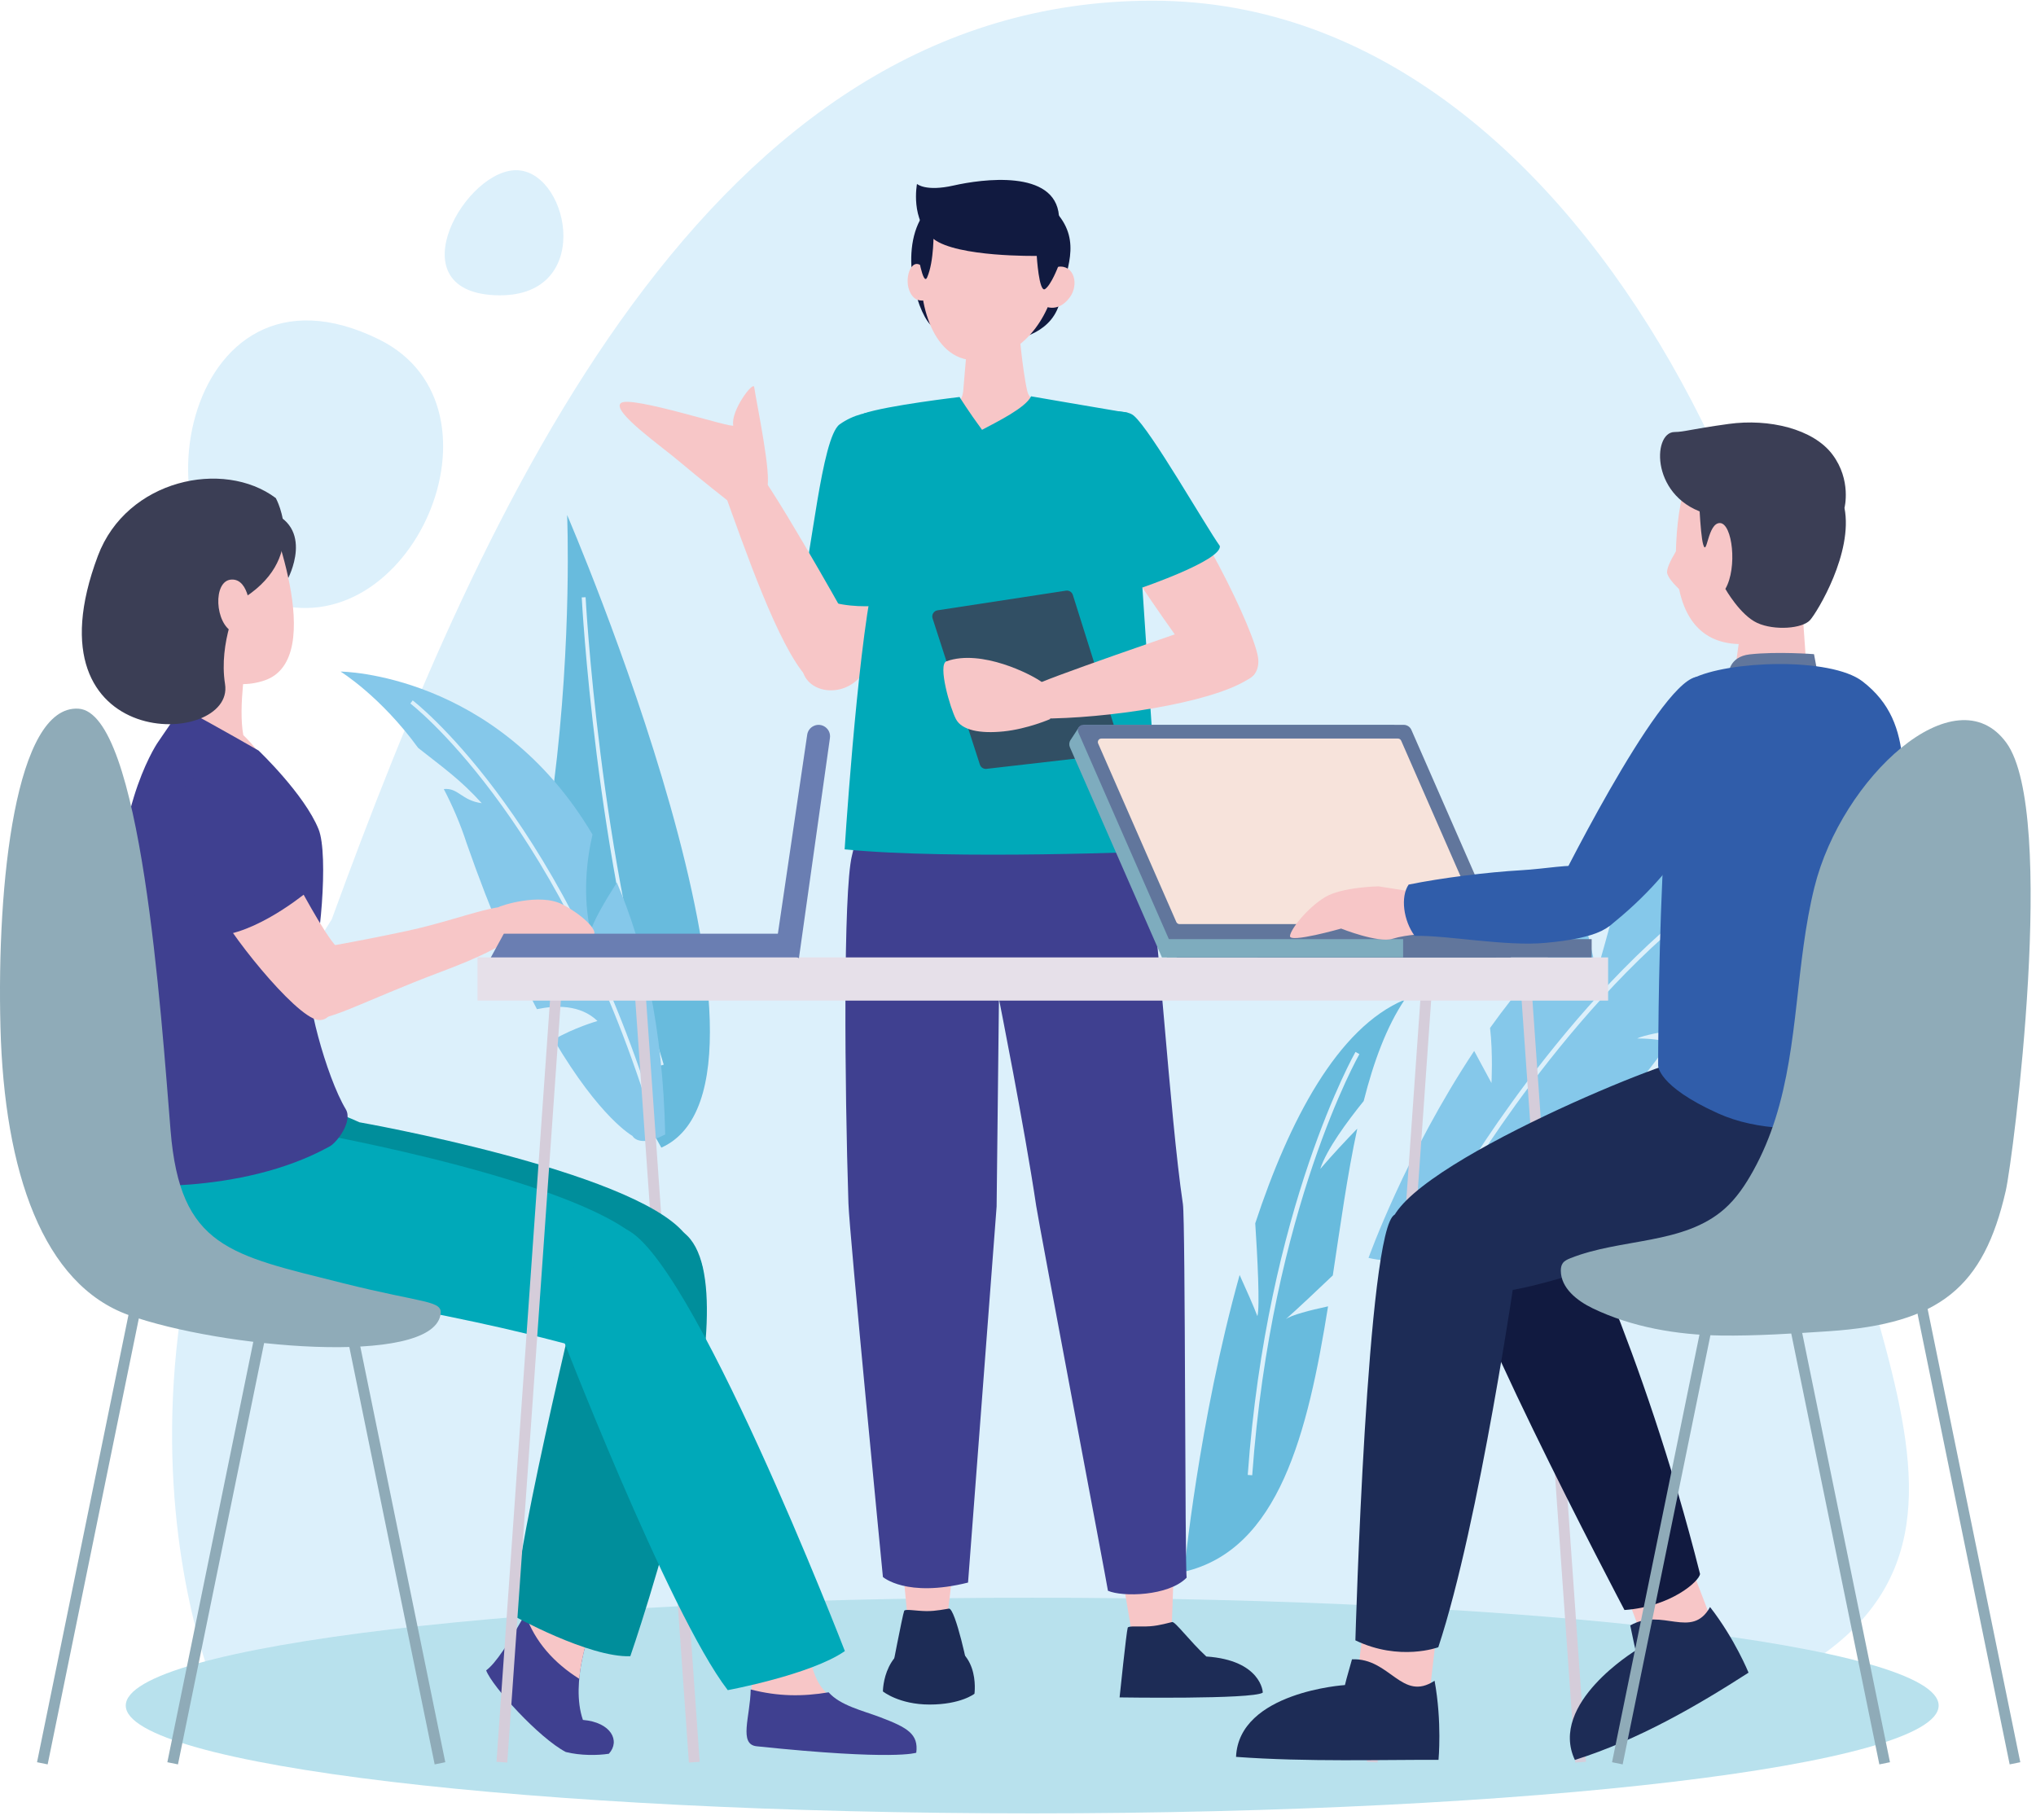 <svg width="292" height="261" viewBox="0 0 292 261" fill="none" xmlns="http://www.w3.org/2000/svg">
<g clip-path="url(#clip0_205_1722)">
<path d="M32.374 246.206C32.374 246.206 7.34 195.276 47.578 131.862C69.336 72.227 101.649 0.097 165.296 0.097C230.204 0.097 266.746 92.65 260.866 138.091C257.085 183.953 297.681 222.639 251.552 242.778C196.182 236.224 32.374 246.206 32.374 246.206Z" fill="#DCF0FB"/>
<path d="M54.395 48.706C74.09 58.451 58.863 93.215 38.45 86.309C18.038 79.403 25.784 34.55 54.395 48.706Z" fill="#DCF0FB"/>
<path d="M74.371 24.427C81.804 24.999 85.235 43.01 70.941 42.342C56.647 41.675 66.938 23.855 74.371 24.427Z" fill="#DCF0FB"/>
<path d="M94.85 164.609C94.85 164.609 76.78 133.465 79.432 112.437C82.083 91.41 81.337 73.871 81.337 73.871C81.337 73.871 116.308 154.984 94.85 164.609Z" fill="#68BBDD"/>
<path d="M83.709 85.674C83.709 85.674 85.675 123.269 94.925 152.79" stroke="#DCF0FB" stroke-width="0.556" stroke-miterlimit="10"/>
<path d="M95.404 162.719C91.551 164.71 90.701 162.92 90.701 162.92C90.701 162.92 86.071 160.417 79.418 149.11C82.3 147.42 85.688 146.445 85.688 146.445C83.225 144.064 79.659 144.191 77.006 144.749C73.897 138.847 70.47 131.087 66.932 120.97C66.006 118.119 64.874 115.524 63.649 113.178C65.736 112.959 66.18 114.819 69.088 115.204C66.06 111.856 63.709 110.221 59.971 107.274C54.554 99.826 48.841 96.325 48.841 96.325C48.841 96.325 71.224 96.471 84.975 119.7C84.134 123.339 83.551 128.414 84.691 133.656C85.038 132.213 86.756 129.26 88.465 126.593C92.384 135.657 95.058 147.433 95.404 162.719Z" fill="#85C8EA"/>
<path d="M59.02 100.682C59.02 100.682 79.429 116.25 92.763 157.344" stroke="#DCF0FB" stroke-width="0.556" stroke-miterlimit="10"/>
<path d="M195.577 157.928C193.176 160.896 190.243 164.893 189.348 167.668C191.001 165.731 193.063 163.523 194.66 161.881C193.232 168.495 192.236 175.754 191.149 182.935C189.121 184.86 186.154 187.68 184.41 189.209C185.237 188.609 187.83 187.94 190.469 187.374C187.547 205.563 183.436 222.256 169.834 225.439C169.834 225.439 171.884 204 177.785 182.878C178.793 185.098 179.835 187.454 180.333 188.779C180.718 187.454 180.333 180.115 180.027 175.471V175.46C184.897 160.714 191.817 147.418 201.455 143.387C198.85 147.271 197.004 152.288 195.577 157.928Z" fill="#68BBDD"/>
<path d="M194.683 151.039C194.683 151.039 182.039 173.19 179.27 211.577" stroke="#DCF0FB" stroke-width="0.644" stroke-miterlimit="10"/>
<path d="M251.301 131.543C247.847 133.139 243.147 135.484 240.701 137.364C243.419 136.741 246.024 136.662 248.074 136.775C245.741 140.444 243.317 144.08 240.814 147.579C238.583 147.953 235.593 148.519 234.801 148.95C236.771 148.95 238.311 149.187 239.444 149.482C233.917 157.047 228.073 163.933 222.23 169.312H222.218C218.515 169.097 210.859 170.706 210.859 170.706L216.284 174.228C209.307 179.335 202.456 181.884 196.272 180.423C196.272 180.423 201.584 165.564 211.425 150.739L213.905 155.337C213.905 155.337 214.132 151.135 213.702 147.443C217.632 141.939 222.184 136.594 227.326 132.188L229.002 139.493C229.002 139.493 230.995 132.562 232.015 128.553C239.376 123.445 247.768 120.455 257.1 121.429C255.277 124.77 253.34 128.156 251.301 131.543Z" fill="#85C8EA"/>
<path d="M210.312 168.436C210.312 168.436 228.073 138.574 250.602 124.906" stroke="#DCF0FB" stroke-width="0.644" stroke-miterlimit="10"/>
<path d="M148.038 260.097C219.835 260.097 278.038 253.173 278.038 244.631C278.038 236.089 219.835 229.165 148.038 229.165C76.241 229.165 18.038 236.089 18.038 244.631C18.038 253.173 76.241 260.097 148.038 260.097Z" fill="#B8E1ED"/>
<path d="M91.676 140.422L99.572 252.753" stroke="#D5CDDA" stroke-width="1.55" stroke-miterlimit="10"/>
<path d="M204.694 140.422L196.798 252.753" stroke="#D5CDDA" stroke-width="1.55" stroke-miterlimit="10"/>
<path d="M129.217 70.303C129.217 70.303 125.503 93.925 123.853 96.438C121.337 100.271 115.68 99.615 115.049 95.908C114.418 92.201 116.79 70.395 120.922 65.199C122.344 63.411 130.98 64.214 129.217 70.303Z" fill="#F7C6C7"/>
<path d="M120.417 60.871C124.412 58.013 129.28 59.184 130.744 59.132C136.644 63.739 129.882 80.643 129.882 80.643L128.223 86.626C128.223 86.626 118.801 88.397 115.049 83.758C116.304 80.526 117.803 62.74 120.417 60.871Z" fill="#00A9B9"/>
<path d="M145.712 48.609C145.712 48.609 151.209 47.87 152.092 42.847C152.796 38.835 155.205 34.732 151.558 30.549C146.831 25.127 137.244 24.991 132.972 30.039C128.7 35.087 131.353 44.39 133.425 46.567C135.497 48.744 145.712 48.609 145.712 48.609Z" fill="#111A40"/>
<path d="M147.116 137.098L152.62 176.914L163.035 238.429L167.842 237.934C167.842 237.934 170.197 190.662 166.923 176.767C166.745 174.478 165.78 134.083 165.78 134.083C165.78 134.083 147.805 133.958 147.116 137.098Z" fill="#F7C6C7"/>
<path d="M122.328 135.025L124.717 175.148L130.513 235.732H135.418C135.418 235.732 141.171 190.221 138.988 176.114C138.988 173.818 141.171 133.47 141.171 133.47C141.171 133.47 123.259 131.947 122.328 135.025Z" fill="#F7C6C7"/>
<path d="M125.245 106.634C125.245 106.634 123.985 115.425 122.184 122.731C120.912 127.891 121.137 155.722 121.681 172.604C121.821 176.927 126.626 226.19 126.626 226.19C126.626 226.19 129.991 229.201 138.835 226.992L142.933 173.057L143.268 143.282C143.268 143.282 146.94 161.706 148.606 172.94C148.996 175.569 158.796 227.314 158.901 228.168C160.942 229.074 167.604 228.965 170.191 226.282C169.925 224.871 170.025 175.233 169.651 172.711C167.712 159.651 166.149 132.121 164.508 123.555C163.424 117.891 162.832 111.21 161.214 107.184L125.245 106.634Z" fill="#3F4090"/>
<path d="M138.681 49.744L138.141 56.108C138.141 56.108 138.045 57.055 137.668 57.371C137.36 57.629 132.972 59.575 132.972 59.575C132.972 59.575 136.698 62.969 140.867 63.215C145.29 63.476 150.18 60.56 150.474 59.487C150.578 59.105 147.719 57.805 147.33 56.108C146.587 52.872 146.047 46.248 146.047 46.248L138.681 49.744Z" fill="#F7C6C7"/>
<path d="M151.415 40.27C150.504 45.553 146.593 51.531 139.92 51.666C133.401 51.798 131.373 42.255 132.284 36.972C133.194 31.689 138.215 28.145 143.498 29.055C148.781 29.966 152.326 34.987 151.415 40.27Z" fill="#F7C6C7"/>
<path d="M149.642 43.821C149.708 43.691 149.692 38.557 151.747 38.266C154.07 37.937 154.773 40.83 153.424 42.653C151.637 45.07 149.642 43.821 149.642 43.821Z" fill="#F7C6C7"/>
<path d="M133.479 42.887C133.394 42.696 133.686 38.586 131.767 37.91C130.267 37.383 129.4 41.2 131.12 42.728C131.974 43.487 133.479 42.887 133.479 42.887Z" fill="#F7C6C7"/>
<path d="M151.747 38.266C151.747 38.266 150.761 40.861 149.886 41.457C149.01 42.052 148.688 36.703 148.688 36.703C148.688 36.703 137.283 36.904 133.889 34.276C130.494 31.648 131.513 26.382 131.513 26.382C131.513 26.382 132.747 27.519 136.769 26.607C140.791 25.695 151.318 24.234 151.874 30.944C152.429 37.655 151.747 38.266 151.747 38.266Z" fill="#111A40"/>
<path d="M133.889 33.15C133.889 33.15 133.991 37.466 132.972 39.781C132.36 41.171 131.567 35.965 131.567 35.965C131.567 35.965 132.751 33.23 133.889 33.15Z" fill="#111A40"/>
<path d="M161.783 59.22C158.349 58.654 147.876 56.844 147.876 56.844C147.103 58.485 143.039 60.482 140.843 61.651C138.881 58.989 137.619 56.943 137.619 56.943C137.619 56.943 127.246 58.151 123.842 59.315C127.312 65.731 127.89 72.692 126.098 80C123.653 86.395 121.609 114.462 121.137 121.826C136.717 123.376 166.369 122.087 166.369 122.087L163.335 76.707C163.335 76.707 156.064 62.619 161.783 59.22Z" fill="#00A9B9"/>
<path d="M157.36 74.508C157.36 74.508 172.597 98.098 174.439 98.075C176.28 98.053 180.682 98.37 180.462 94.616C180.244 90.862 170.629 71.49 165.433 67.356C163.646 65.934 154.273 68.971 157.36 74.508Z" fill="#F7C6C7"/>
<path d="M162.612 59.625C161.817 58.95 160.418 59.046 159.193 58.926C157.119 61.627 154.306 67.712 154.972 71.624C155.77 76.312 159.762 78.594 159.762 78.594L163.688 84.321C163.688 84.321 175.237 80.383 174.95 78.313C172.926 75.498 165.06 61.706 162.612 59.625Z" fill="#00A9B9"/>
<path d="M134.461 87.538L152.881 84.72C153.316 84.654 153.734 84.914 153.866 85.334L160.684 107.002C160.852 107.535 160.492 108.09 159.936 108.154L141.483 110.279C141.061 110.327 140.664 110.072 140.533 109.668L133.748 88.693C133.579 88.171 133.918 87.621 134.461 87.538Z" fill="#314F64"/>
<path d="M150.608 103.142C150.608 103.142 147.364 104.555 143.949 104.906C140.533 105.258 137.952 104.737 137.108 103.16C136.265 101.582 134.461 95.311 135.74 94.851C140.736 93.053 147.944 96.736 149.422 97.838C151.123 99.105 150.608 103.142 150.608 103.142Z" fill="#F7C6C7"/>
<path d="M171.557 89.931C171.557 89.931 148.351 97.871 148.286 98.364C148.045 100.19 147.213 103.139 150.973 103.047C161.127 102.798 175.585 100.367 179.735 96.887C181.484 95.419 177.173 86.992 171.557 89.931Z" fill="#F7C6C7"/>
<path d="M181.095 242.786C181.16 242.744 180.857 238.122 173.008 237.598C170.559 235.328 168.558 232.567 168.105 232.654C167.67 232.738 166.339 233.163 164.937 233.26C163.419 233.365 161.835 233.151 161.735 233.474C161.541 234.095 160.57 243.464 160.57 243.464C160.57 243.464 179.571 243.766 181.095 242.786Z" fill="#1D2C56"/>
<path d="M138.829 239.774C138.966 239.7 137.008 230.625 136.092 230.728C135.651 230.778 134.291 231.098 132.886 231.086C131.364 231.072 129.802 230.736 129.676 231.05C129.435 231.654 127.787 240.289 127.787 240.289C127.787 240.289 137.233 240.632 138.829 239.774Z" fill="#1D2C56"/>
<path d="M139.755 242.94C139.755 242.94 140.793 235.543 133.565 235.542C126.617 235.542 126.626 242.606 126.626 242.606C126.626 242.606 128.939 244.486 133.311 244.488C137.817 244.49 139.755 242.94 139.755 242.94Z" fill="#1D2C56"/>
<path d="M105.09 72.385C105.09 72.385 100.026 68.407 97.414 66.179C94.896 64.029 87.692 59 89.036 57.82C90.381 56.641 105.263 61.56 105.162 61.017C104.775 58.926 108.029 54.606 108.165 55.518C108.552 58.111 110.724 68.336 109.987 70.025C109.139 71.969 105.09 72.385 105.09 72.385Z" fill="#F7C6C7"/>
<path d="M121.069 88.081C121.069 88.081 109.959 68.211 107.723 66.386C106.297 65.221 102.364 66.379 103.639 69.917C106.938 79.068 111.605 92.605 115.699 97.096C117.237 98.783 124.275 94.823 121.069 88.081Z" fill="#F7C6C7"/>
<path d="M115.923 235.891C115.923 235.891 116.14 240.089 118.066 242.326C119.685 244.205 122.522 245.81 125.103 246.364C130.757 247.577 133.188 251.48 128.238 251.396C123.288 251.312 111.976 250.206 108.631 249.556C105.285 248.906 109.364 242.583 107.077 237.913C107.831 237.136 114.336 235.237 115.923 235.891Z" fill="#F7C6C7"/>
<path d="M108.525 250.474C105.902 250.2 107.594 246.22 107.665 242.326C111.598 243.34 115.094 243.358 118.84 242.735C120.512 244.627 123.715 245.353 126.204 246.294C130.175 247.798 131.749 248.722 131.411 251.397C131.411 251.397 128.446 252.556 108.525 250.474Z" fill="#3F4090"/>
<path d="M41.233 83.126C41.233 83.126 45.423 75.441 38.189 73.212C33.416 71.741 36.486 81.988 41.233 83.126Z" fill="#3B3E55"/>
<path d="M51.548 160.972C51.548 160.972 90.522 167.844 98.109 176.842C105.697 185.84 96.352 193.428 89.635 191.692C82.918 189.956 77.129 188.348 58.83 184.946C40.531 181.544 27.12 181.917 28.037 166.045C28.954 150.174 51.548 160.972 51.548 160.972Z" fill="#008E9B"/>
<path d="M84.784 233.459C84.784 233.459 81.711 241.227 83.6 246.693C87.636 247.033 89.009 249.699 87.323 251.546C85.703 251.795 83.26 251.824 81.146 251.295C77.327 249.307 70.564 241.875 69.723 239.586C72.515 237.559 77.144 227.773 79.956 223.399C81.011 223.642 84.522 231.763 84.784 233.459Z" fill="#3F4090"/>
<path d="M83.077 240.799C83.433 236.893 84.784 233.459 84.784 233.459C84.522 231.763 81.011 223.642 79.956 223.399C78.676 225.391 77.018 228.504 75.328 231.497C76.719 235.541 79.543 238.577 83.077 240.799Z" fill="#F7C6C7"/>
<path d="M84.246 179.891C84.246 179.891 74.123 220.822 73.615 231.738C73.615 231.738 84.458 237.762 90.398 237.559C90.398 237.559 108.638 185.042 98.109 176.842C92.007 172.09 84.246 179.891 84.246 179.891Z" fill="#008E9B"/>
<path d="M44.864 162.483C44.864 162.483 84.87 169.606 92.457 178.604C100.045 187.602 89.668 194.939 82.951 193.203C76.234 191.466 70.445 189.859 52.147 186.457C33.847 183.054 20.437 183.428 21.353 167.556C22.27 151.685 44.864 162.483 44.864 162.483Z" fill="#00A9B9"/>
<path d="M35.38 94.194C35.38 94.194 34.126 101.353 34.896 105.441C34.896 105.441 38.148 108.557 37.162 109.017C36.176 109.478 27.253 107.825 26.294 103.587C26.866 99.818 29.362 88.948 29.362 88.948L35.38 94.194Z" fill="#F7C6C7"/>
<path d="M38.099 72.418C38.099 72.418 47.34 94.458 37.907 97.608C28.475 100.759 20.848 88.652 20.108 85.42C19.367 82.189 33.728 67.413 38.099 72.418Z" fill="#F7C6C7"/>
<path d="M37.081 107.651C37.081 107.651 31.472 104.415 26.294 101.624C25.525 102.052 23.253 105.625 22.676 106.424C22.099 107.223 15.735 117.386 17.416 134.213C19.096 151.041 17.074 169.966 17.074 169.966C17.074 169.966 34.362 171.618 47.314 164.413C48.34 163.843 50.629 160.828 49.588 159.098C46.808 154.476 43.502 142.303 44.5 139.885C45.869 136.565 47.173 122.62 45.692 118.947C43.658 113.908 37.081 107.651 37.081 107.651Z" fill="#3F4090"/>
<path d="M42.243 125.917C42.243 125.917 46.616 134.236 48.308 135.823C49.999 137.41 48.972 146.783 45.611 146.297C42.25 145.812 32.134 133.001 30.984 129.744C29.833 126.486 42.243 125.917 42.243 125.917Z" fill="#F7C6C7"/>
<path d="M37.914 112.015C38.759 112.628 44.706 127.395 44.706 127.395C44.706 127.395 37.889 133.318 31.854 134.15C31.854 134.15 22.87 123.162 24.717 116.608C26.565 110.054 32.645 108.187 37.914 112.015Z" fill="#3F4090"/>
<path d="M39.555 71.44C39.555 71.44 44.482 80.277 34.231 86.222C34.231 86.222 31.319 92.093 32.275 98.127C33.726 107.292 3.287 108.33 14.04 79.725C18.161 68.762 32.045 65.814 39.555 71.44Z" fill="#3B3E55"/>
<path d="M35.912 87.939C35.912 87.939 35.856 82.964 33.173 83.13C30.491 83.296 30.796 89.505 33.464 90.693C36.131 91.882 35.912 87.939 35.912 87.939Z" fill="#F7C6C7"/>
<path d="M44.294 136.207C44.294 136.207 50.508 135.221 58.524 133.493C66.54 131.765 73.653 128.434 74.363 130.912C75.073 133.39 74.47 135.173 63.145 139.429C52.117 143.573 45.754 147.252 44.696 145.726C43.638 144.2 43.03 136.416 44.294 136.207Z" fill="#F7C6C7"/>
<path d="M71.478 130.131C71.646 129.952 77.404 128.006 80.695 129.739C83.986 131.473 86.363 134.06 84.715 134.255C83.067 134.45 70.308 136.119 69.933 134.598C69.557 133.076 71.478 130.131 71.478 130.131Z" fill="#F7C6C7"/>
<path d="M63.171 188.617C63.581 186.472 61.028 187.023 49.109 184.028C33.025 179.987 25.839 178.949 24.467 162.189C23.095 145.43 20.257 102.187 11.249 101.647C2.24 101.106 -0.478 126.569 0.066 147.348C0.61 168.126 6.172 184.232 18.482 188.633C31.606 193.325 61.75 196.055 63.171 188.617Z" fill="#8FABB8"/>
<path d="M80.056 190.292C80.056 190.292 95.875 231.393 104.374 242.422C104.374 242.422 116.293 240.217 121.169 236.818C121.169 236.818 98.818 178.979 89.371 176.177C81.659 175.591 80.056 190.292 80.056 190.292Z" fill="#00A9B9"/>
<path d="M112.416 133.922H72.257L70.333 137.443H114.581L112.416 133.922Z" fill="#6A7EB2"/>
<path d="M79.875 140.422L71.979 252.754" stroke="#D5CDDA" stroke-width="1.55" stroke-miterlimit="10"/>
<path d="M218.79 140.422L226.686 252.754" stroke="#D5CDDA" stroke-width="1.55" stroke-miterlimit="10"/>
<path d="M68.488 143.521L230.632 143.521V137.324L68.488 137.324V143.521Z" fill="#E6E0E9"/>
<path d="M111.296 135.731L115.77 105.368C115.852 104.831 116.194 104.369 116.683 104.134C117.873 103.56 119.22 104.551 119.027 105.858L114.581 137.443L111.296 135.731Z" fill="#6A7EB2"/>
<path d="M214.57 137.324H166.643L153.443 107.18C153.296 106.845 153.328 106.458 153.529 106.152L154.742 104.295C154.809 104.193 155.366 104.084 155.442 103.967H199.963L214.57 137.324Z" fill="#7EACBE"/>
<path d="M216.71 137.324H168.783L154.645 105.038C154.424 104.533 154.794 103.967 155.345 103.967H201.319C201.796 103.967 202.226 104.249 202.417 104.685L216.71 137.324Z" fill="#61769C"/>
<path d="M168.705 132.243L157.495 106.644C157.348 106.308 157.594 105.932 157.961 105.932H200.488C200.69 105.932 200.873 106.052 200.954 106.236L212.161 131.836C212.308 132.172 212.062 132.548 211.695 132.548H169.171C168.969 132.548 168.786 132.428 168.705 132.243Z" fill="#F7E3DB"/>
<path d="M228.274 134.702H180.347V137.324H228.274V134.702Z" fill="#61769C"/>
<path d="M201.234 134.702H167.34V137.324H201.234V134.702Z" fill="#7EACBE"/>
<path d="M202.336 127.86L197.706 127.131C197.706 127.131 192.462 127.22 190.045 128.675C187.587 130.154 185.129 133.186 185.006 134.251C184.884 135.316 192.34 133.187 192.34 133.187C192.34 133.187 197.625 135.299 199.714 134.652C201.803 134.005 204.876 133.923 204.876 133.923L202.336 127.86Z" fill="#F7C6C7"/>
<path d="M259.153 96.813L258.569 88.517L249.745 89.644L248.668 97.265C248.668 97.265 253.137 99.772 259.153 96.813Z" fill="#F7C6C7"/>
<path d="M243.268 65.836C243.268 65.836 240.803 69.189 240.397 77.922C239.99 86.655 242.69 92.251 249.474 92.382C256.258 92.512 263.28 86.608 262.068 78.325C260.857 70.042 257.306 63.593 252.732 63.57C248.159 63.547 244.247 63.587 243.268 65.836Z" fill="#F7C6C7"/>
<path d="M241.524 85.128C241.524 85.128 239.427 83.409 239.11 82.249C238.793 81.09 241.707 77.019 241.707 77.019C241.707 77.019 242.073 83.627 241.524 85.128Z" fill="#F7C6C7"/>
<path d="M243.516 67.706C243.584 69.988 243.815 76.574 244.27 78.102C244.823 79.957 244.903 74.971 246.678 75.024C248.454 75.078 249.204 81.434 247.45 84.466C247.45 84.466 249.56 88.219 252.019 89.349C254.478 90.478 258.527 90.175 259.614 88.925C260.666 87.715 265.792 79.279 264.532 72.852C258.006 73.627 250.646 68.393 243.516 67.706Z" fill="#3B3E55"/>
<path d="M195.984 229.759L194.388 242.787L204.903 243.882L206.308 231.849L195.984 229.759Z" fill="#F7C6C7"/>
<path d="M192.888 241.692C193.114 240.685 193.69 238.831 193.899 238C199.35 237.766 201.038 244.167 205.744 241.074C206.831 247.007 206.308 252.423 206.308 252.423C198.284 252.379 187.538 252.746 177.272 251.993C177.673 242.666 192.888 241.692 192.888 241.692Z" fill="#1D2C56"/>
<path d="M231.925 225.203L236.349 237.002L245.785 233.266L241.641 222.399L231.925 225.203Z" fill="#F7C6C7"/>
<path d="M234.585 236.735C234.331 235.778 233.999 233.944 233.808 233.144C238.344 230.525 242.622 235.224 245.255 230.503C248.814 235.072 250.773 239.914 250.773 239.914C243.447 244.629 235.013 249.547 225.864 252.435C222.066 244.317 234.585 236.735 234.585 236.735Z" fill="#1D2C56"/>
<path d="M224.279 170.815C224.279 170.815 235.591 193.103 243.815 225.748C243.766 226.732 239.71 230.455 232.979 230.928C232.979 230.928 206.108 180.015 208.74 176.574C211.372 173.133 224.279 170.815 224.279 170.815Z" fill="#111A40"/>
<path d="M272.993 159.842C272.993 159.842 274.107 176.473 249.447 177.349C237.118 177.786 223.327 184.72 214.051 185.391C204.775 186.062 200.013 180.471 199.43 176.468C198.264 168.46 240.116 151.402 242.289 151.916C244.462 152.429 273.135 157.664 272.993 159.842Z" fill="#1D2C56"/>
<path d="M247.917 96.68C247.917 96.68 247.917 94.196 250.944 93.858C254.898 93.417 260.162 93.828 260.162 93.828L260.645 96.391L247.917 96.68Z" fill="#61769C"/>
<path d="M267.128 97.74C275.133 103.907 272.41 112.876 273.272 125.29C275.05 150.893 275.572 158.399 274.926 158.788C274.281 159.177 257.826 164.856 246.396 159.694C237.653 155.746 237.81 152.811 237.81 152.811C237.81 152.811 237.764 99.903 242.74 97.335C247.717 94.767 262.528 94.196 267.128 97.74Z" fill="#305DAA"/>
<path d="M217.493 181.458C217.493 181.458 212.202 218.374 206.279 236.269C206.279 236.269 200.741 238.34 194.388 235.281C194.388 235.281 196.061 175.97 200.028 174.231C203.996 172.492 217.493 181.458 217.493 181.458Z" fill="#1D2C56"/>
<path d="M222.738 128.548C222.738 128.548 237.578 98.344 243.203 97.112C248.388 95.976 252.174 115.945 230.775 132.859L222.738 128.548Z" fill="#305DAA"/>
<path d="M202.024 126.879C206.7 125.92 213.393 125.092 218.151 124.822C225.267 124.419 231.408 122.026 232.121 129.859C232.417 133.118 228.812 134.58 221.642 135.239C215.901 135.766 207.62 134.139 202.889 134.231C201.281 132.048 200.826 128.647 202.024 126.879Z" fill="#305DAA"/>
<path d="M254.631 160.436C253.824 162.985 252.796 165.484 251.45 167.916C250.34 169.92 249.053 171.861 247.338 173.38C241.472 178.573 232.469 177.566 225.197 180.48C224.796 180.641 224.379 180.83 224.129 181.182C223.907 181.493 223.847 181.893 223.851 182.275C223.873 184.754 226.177 186.573 228.41 187.65C234.057 190.372 240.499 191.464 246.767 191.557C251.723 191.63 257.307 191.273 262.253 190.944C278.259 189.879 284.502 184.595 287.659 170.815C288.721 166.181 295.077 116.625 287.756 106.548C280.434 96.47 264.108 111.576 260.224 127.244C257.499 138.235 258.006 149.765 254.631 160.436Z" fill="#8FABB8"/>
<path d="M264.532 72.852C264.532 72.852 265.57 68.878 262.805 65.191C260.039 61.504 253.69 60.008 247.917 60.807C242.143 61.606 241.699 61.939 240.129 61.968C236.917 62.027 236.726 71.705 245.157 73.794C253.587 75.883 263.235 74.936 263.235 74.936L264.532 72.852Z" fill="#3B3E55"/>
<path d="M245.752 185.446L231.958 252.916" stroke="#8FABB8" stroke-width="1.555" stroke-miterlimit="10"/>
<path d="M275.192 185.446L288.986 252.916" stroke="#8FABB8" stroke-width="1.555" stroke-miterlimit="10"/>
<path d="M256.501 185.446L270.295 252.916" stroke="#8FABB8" stroke-width="1.555" stroke-miterlimit="10"/>
<path d="M49.307 185.446L63.101 252.916" stroke="#8FABB8" stroke-width="1.555" stroke-miterlimit="10"/>
<path d="M19.866 185.446L6.073 252.916" stroke="#8FABB8" stroke-width="1.555" stroke-miterlimit="10"/>
<path d="M38.557 185.446L24.763 252.916" stroke="#8FABB8" stroke-width="1.555" stroke-miterlimit="10"/>
</g>
<defs>
<clipPath id="clip0_205_1722">
<rect width="291.231" height="260" fill="white" transform="translate(0 0.097)"/>
</clipPath>
</defs>
</svg>
